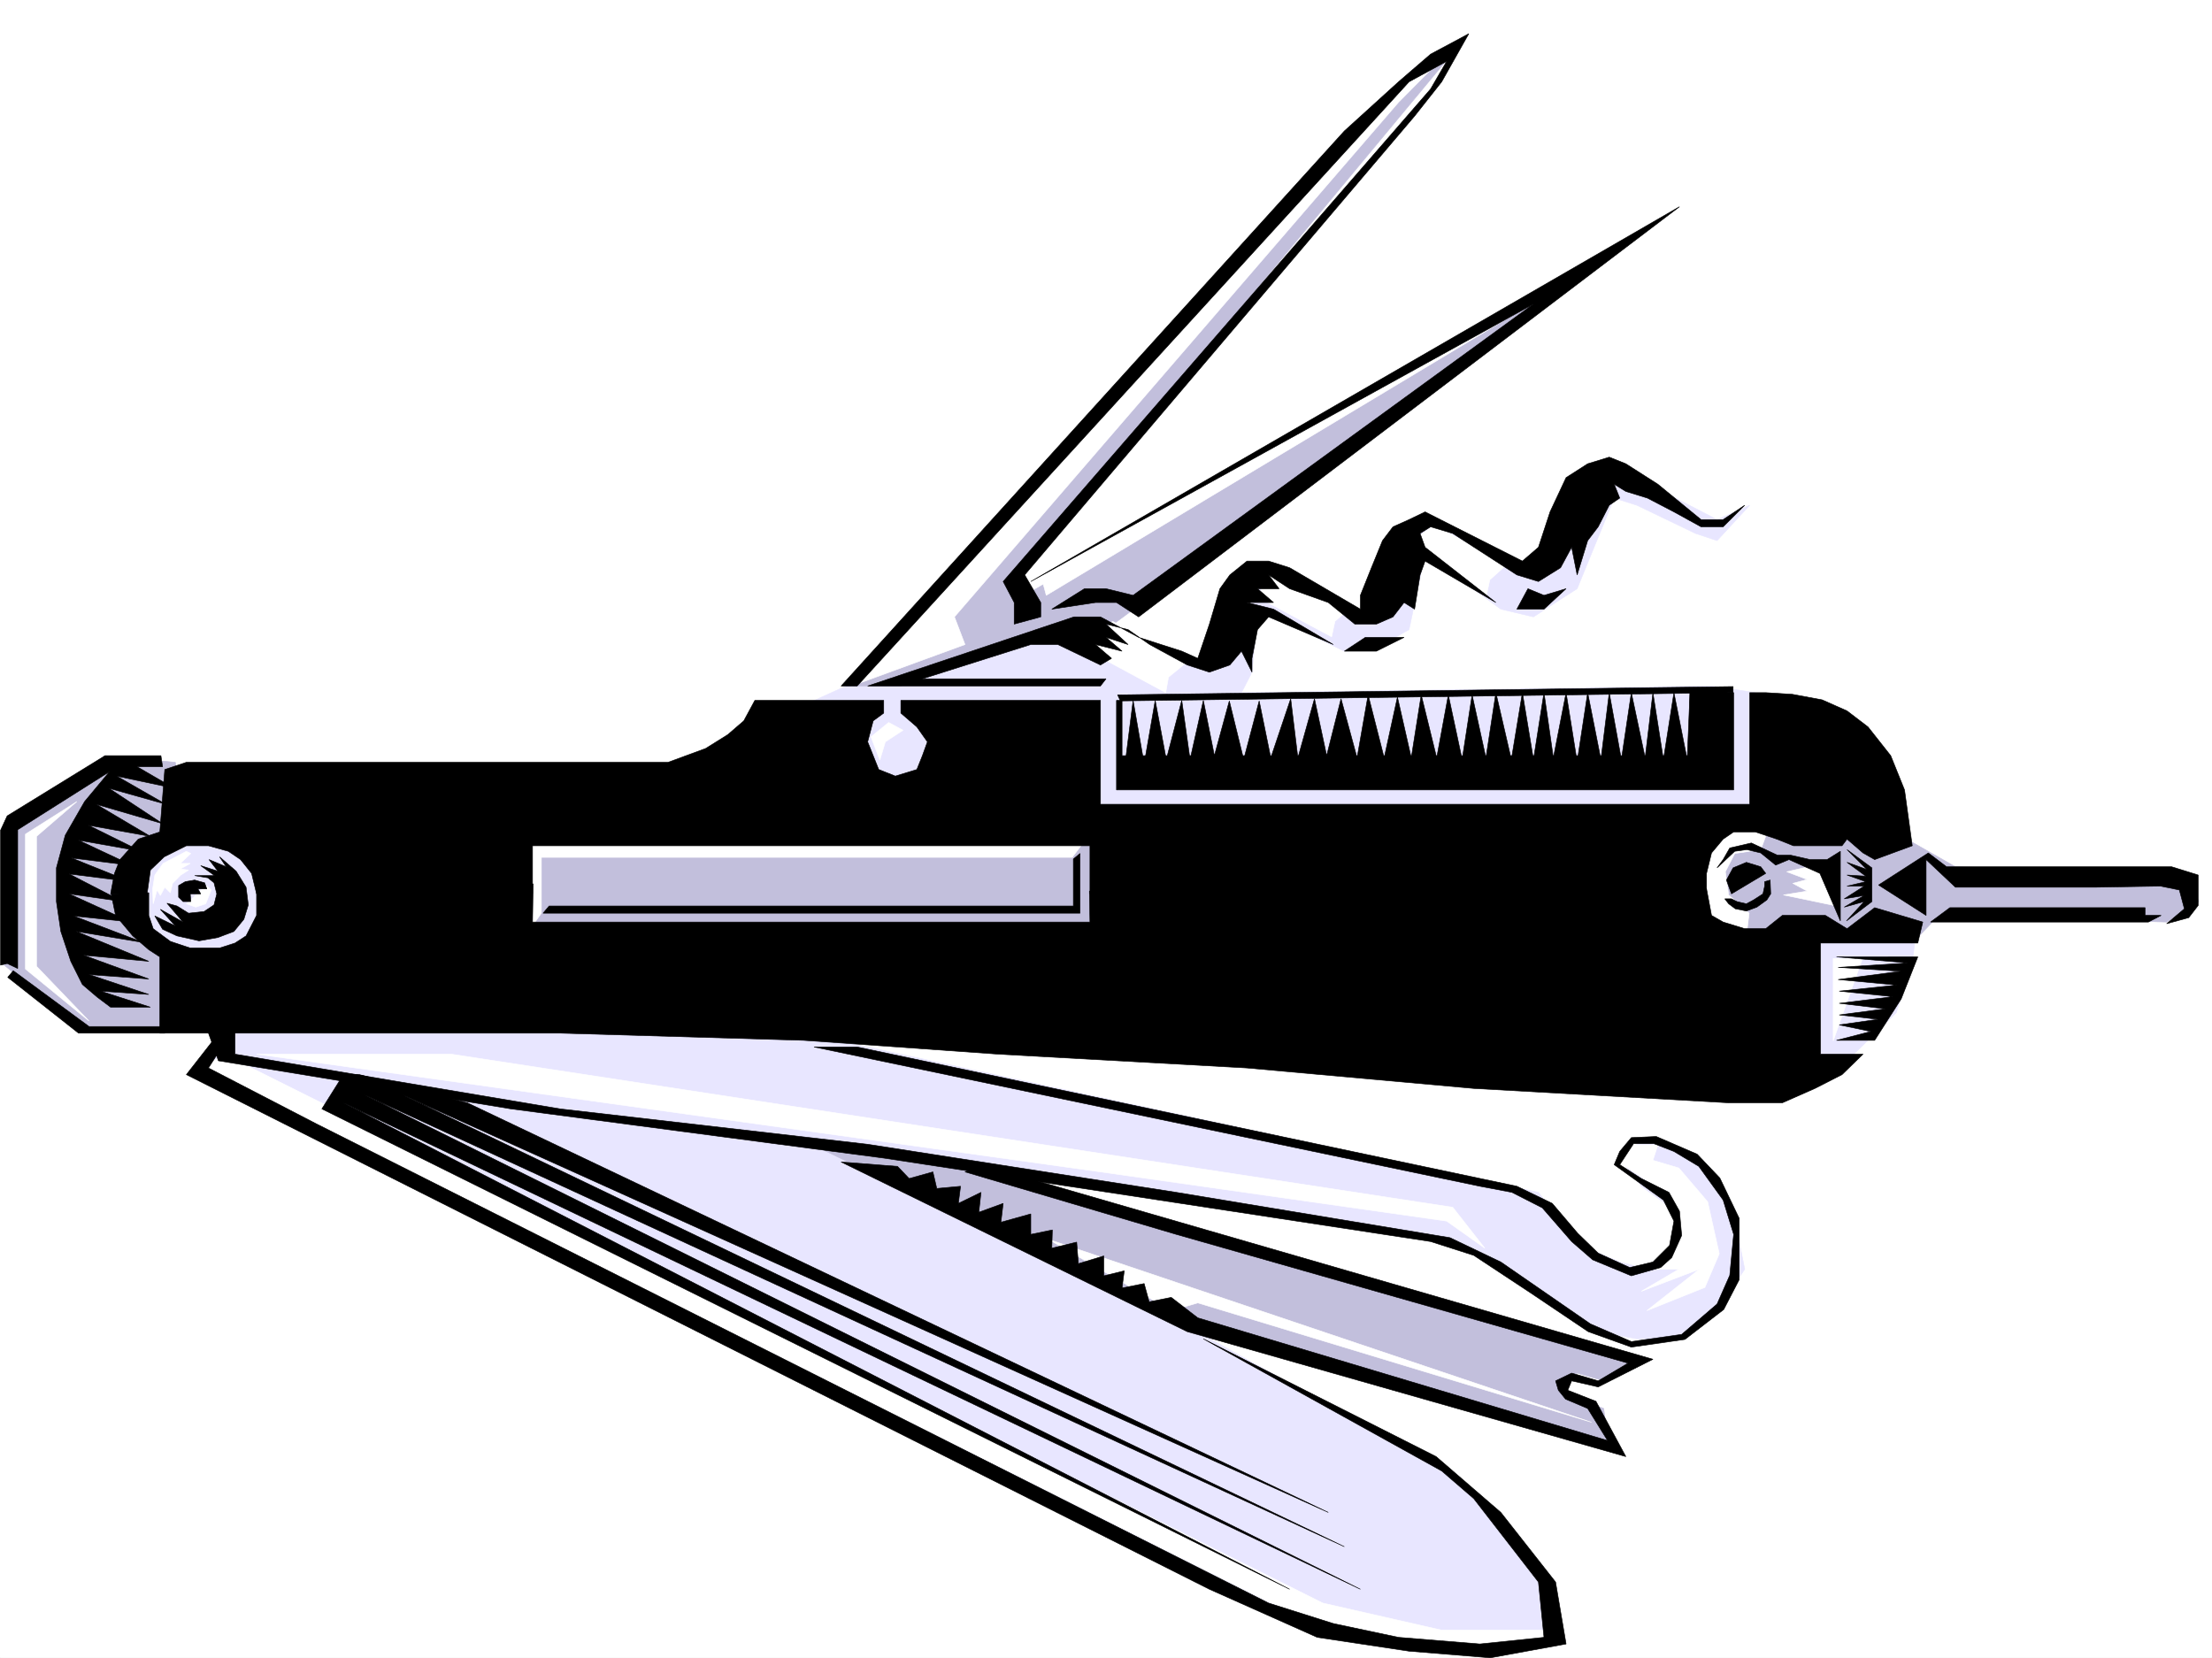<svg xmlns="http://www.w3.org/2000/svg" width="2997.016" height="2246.667"><rect width="100%" height="100%" fill="#808080" stroke="none"/><defs><clipPath id="a"><path d="M0 0h2997v2244.137H0Zm0 0"/></clipPath></defs><path fill="#fff" d="M0 2246.297h2997.016V0H0Zm0 0"/><g clip-path="url(#a)" transform="translate(0 2.16)"><path fill="#fff" fill-rule="evenodd" stroke="#fff" stroke-linecap="square" stroke-linejoin="bevel" stroke-miterlimit="10" stroke-width=".743" d="M.742 2244.137h2995.531V-2.16H.743Zm0 0"/></g><path fill="#e8e6ff" fill-rule="evenodd" stroke="#e8e6ff" stroke-linecap="square" stroke-linejoin="bevel" stroke-miterlimit="10" stroke-width=".743" d="m266.738 1447.09 1510.473 752.754 131.887 37.457h139.351l65.961-18.727-14.27-74.918-73.39-84.61-66.707-65.925-439.797-245.664-131.883-150.574 579.93 85.394 50.95 27.723 146.116 94.387 52.434 9.734h65.18l43.476-37.457 37.457-56.93-15.012-74.914-36.714-66.664-44.184-27.683-35.973-8.993-14.23 8.993-23.227 18.726 29.207 38.164 51.73 37.457-7.507 46.45-35.973 28.464-37.457-9.734-43.441-18.73-36.715-36.715-29.988-38.942-995.762-215.715 1413.856 37.458 66.668-65.18 21.738-66.664 7.508-65.14-220.29-301.856-59.199-8.993-636.859 8.993 14.23-27.72 7.508-74.917h21.703l95.91 46.453 51.692-8.996 35.973-20.211 21.738-102.602 102.637 74.88 44.222 10.476 29.95-19.473 29.21-18.726 50.204-122.813 30.734 9.735 79.41 38.203 29.246 9.734 44.184-47.937-44.184 19.472-146.117-75.66-102.637 131.848h-44.222l-95.168-56.188-50.95 28.465-44.18 103.34-102.679-66.625-50.945 28.426-59.16 103.379L1491 845.656l-110.144 17.946-234.485 65.921-80.934 36.715-65.18 76.403-820.437 65.882-51.691 83.91 43.441 75.657 146.86 131.808zm0 0"/><path fill="#c2bfdc" fill-rule="evenodd" stroke="#c2bfdc" stroke-linecap="square" stroke-linejoin="bevel" stroke-miterlimit="10" stroke-width=".743" d="m1146.371 929.523 770.235-837.402 57.671-27.723-593.421 714.59 7.507 27.684 784.461-450.902-674.316 497.355-65.18-7.469-212.781 83.867zM142.363 1023.91 10.48 1118.262l-7.468 187.25 103.379 85.394h153.586l-36.715-104.086-35.934-46.449v-65.926l65.18-56.183-14.977-85.356zm2433.582 94.352-263.765-20.215-50.95 85.394 28.504 113.114h125.121l58.414-28.465 117.653 9.738 35.972-37.457 308.696 8.992 43.437-27.722-14.23-38.2-315.422-8.996-65.96-37.457zm-1891.109 8.992h835.41v169.3l-863.914 8.958zm528.204 432.953 1004.753 281.598-44.969 29.246-35.969-10.516-22.445 10.516 7.469 17.949 50.945 19.473 7.508 56.183-615.16-187.992-484.02-235.183zm0 0"/><path fill="#fff" fill-rule="evenodd" stroke="#fff" stroke-linecap="square" stroke-linejoin="bevel" stroke-miterlimit="10" stroke-width=".743" d="m286.21 1205.922-7.507 18.73-13.45 4.496-12.745-4.496 26.98-24.75zm-33.702-52.434-31.477 16.461-11.258 15.719-2.972 18.73.742 20.254 5.238-18.73 4.496 7.469 5.985-11.223 7.508 7.469 3.007-12.707L245 1185.668l10.48-6.727-11.222-1.484 13.488-7.508h-13.488l14.23-13.488zm-148.344-67.406-69.719 44.184v182.75l86.18 70.422-71.164-74.176v-175.989zm1099.883-107.137-23.969 19.473 12.004 31.477 7.469-24.711 23.965-15.72zm1279.743 319.84v111.59l39.687-111.59zm4.495-131.805v60.641l-71.945-14.973 32.219-5.242-19.473-10.476 19.473-5.239-27.723-10.48 38.945-8.992zm-137.867-40.468-44.965 24.71-11.223 61.426 27.723 45.708 44.184 9.734 3.754-30.73-27.723-24.712-4.496-31.437 12.746-24.75 35.191-5.238 11.258-29.953zM733.516 1237.36v-75.66H1452.8l15.719-20.958-754.477-3.754 4.496 121.367zm1474.539 313.855-16.5 20.957 71.945 50.95 6.723 56.183-19.47 35.191-31.476 5.238h55.442l-50.946 29.954 78.668-29.954-71.16 56.188 78.668-31.477 19.473-45.668-15.719-70.418-38.984-45.707-35.188-10.48 6.727-20.957zm-585.172 214.187 533.48 161.797-735.781-247.894 166.332 96.617zm-212.781-986.414L2136.856 374.5 1417.57 806.672ZM1153.84 929.523l755.258-818.675 59.195-46.45-73.43 74.172-601.668 697.309 14.27 37.457zm-806.203 498.84L1491 1587.891l469.043 66.664 51.691 36.714-43.441-55.44-1356.887-207.466zm-44.18 0 1488.77 743.758 161.093 36.715h154.324l-23.222 18.73-160.352 9.735-183.574-56.184L274.207 1447.09zM1485.02 887.57l94.425 50.946 3.715-20.957 24.008-19.508-99.668-56.149-22.48 20.957zm224.043-75.66 95.128 50.95 4.496-20.958 23.97-20.996-99.626-54.664-23.968 19.473zm209.769-56.144L2014 806.672l4.5-20.957 22.48-20.215-98.18-54.7-23.968 19.47zm0 0"/><path fill-rule="evenodd" stroke="#000" stroke-linecap="square" stroke-linejoin="bevel" stroke-miterlimit="10" stroke-width=".743" d="m223.262 1042.64-6.727 84.614-29.207 9.734-24.75 27.723-7.469 18.73-5.277 27.72h49.461l4.496-32.22 18.73-17.984 29.989-14.977h29.949l26.98 7.508 16.5 11.223 14.977 18.73 6.723 27.72h373.875v-65.18h755.258v65.18h835.41v-27.72l6.761-27.722 15.72-18.73 14.233-9.735h29.247l29.207 9.734 22.484 8.992h65.922l6.762-8.992 21.703 18.73 15.757 8.993 50.946-18.73-10.477-75.657-18.73-46.414-30.735-38.941-28.464-21.739-33.743-14.976-40.43-7.508-35.972-2.23h-21.738v151.28H1491v-140.8h-270.453v17.242l21.7 18.73 14.272 20.216-6.765 18.726-7.508 18.73-29.207 8.954-22.484-8.953-7.47-18.73-7.503-18.727 7.504-28.465 14.234-10.48v-17.243h-174.582l-14.976 27.723-21.739 18.726-29.988 18.73-50.95 18.731H252.509Zm0 0"/><path fill-rule="evenodd" stroke="#000" stroke-linecap="square" stroke-linejoin="bevel" stroke-miterlimit="10" stroke-width=".743" d="m150.613 1211.16 5.98 29.211 23.227 27.719 21.739 18.73 14.976 9.735v103.343h542.473l329.652 9.735 263.73 18.73 337.16 18.727 307.208 27.722 345.41 19.473h72.687l44.184-19.473 36.715-18.726 28.465-27.723h-57.672v-150.535h131.883l6.726-28.465-65.18-19.472-37.46 28.464-29.247-17.984h-58.413l-22.485 17.984h-28.465l-29.246-8.992-15.719-8.992-6.761-35.973-836.157 3.008.747 41.957H721.512l.781-51.691-374.656 4.496v38.203l-14.23 27.719-14.977 9.738-20.957 6.723h-39.727l-26.976-8.992-23.227-17.203-5.984-17.985v-30.734zm1362.125-262.164v121.328h836.156V938.516h-59.16v85.394h-769.488v-74.914zm0 0"/><path fill-rule="evenodd" stroke="#000" stroke-linecap="square" stroke-linejoin="bevel" stroke-miterlimit="10" stroke-width=".743" d="M1520.246 1067.352h771.719l-2.23-128.836-3.755 90.636-17.984-90.636-14.234 90.636-14.23-90.636-10.52 88.367-18.727-88.367-13.492 90.636-16.461-90.636-11.258 90.636-17.949-90.636-14.27 93.605-14.976-93.605-17.242 88.367-12.707-88.367-14.235 90.636-15.015-90.636-14.973 90.636-20.957-90.636-13.492 88.367-18.727-85.356-13.492 87.625-18.726-87.625-15.758 85.356-20.957-85.356-13.492 85.356-18.727-82.383-17.988 82.383-21.739-85.356-14.976 85.356-21.738-80.117-19.473 77.144-16.5-77.144-22.48 80.117-9.739-80.117-26.976 80.117-15.72-77.145-20.995 79.414-19.473-79.414-20.215 74.172-14.976-74.914-17.985 80.156-11.261-80.156-20.957 80.156-15.016-80.156-14.973 86.137-14.976-86.137zm0 0"/><path fill-rule="evenodd" stroke="#000" stroke-linecap="square" stroke-linejoin="bevel" stroke-miterlimit="10" stroke-width=".743" d="m1517.98 949.738 830.172-11.222v-8.25l-833.925 11.261zM17.984 1315.285l102.641 75.621h102.637v8.992H106.39l-95.91-75.66zm2580.446-18.73-22.485 56.89-35.968 56.188h-51.692l46.45-11.965-42.735-8.992 52.473-7.508-52.473-5.98 62.207-8.25-62.207-7.47 72.688-8.991-72.688-7.508 77.926-8.211-79.414-7.508 84.691-11.223-84.691-5.238 94.43-6.023-96.657-8.211zm14.23-140.836 24.715 18.726h304.938l35.972 11.223v41.21l-12.746 16.5-29.95 8.212 23.97-20.215-6.766-25.453-25.453-5.238-87.664 1.484h-190.301l-39.723-37.457v75.66l-64.437-41.215zm0 0"/><path fill-rule="evenodd" stroke="#000" stroke-linecap="square" stroke-linejoin="bevel" stroke-miterlimit="10" stroke-width=".743" d="M2615.633 1249.363h295.207l17.242-8.992h-21.738v-10.48H2641.87zm-280.973-84.652 8.992-15.719 29.25-6.765 35.188 16.503h17.988l26.234 5.981h23.227l17.984-11.223v94.348l-27.722-64.395-41.953-18.73-17.985 7.508-20.254-16.5-18.73-4.496-16.461 2.265-23.969 22.446zm0 0"/><path fill-rule="evenodd" stroke="#000" stroke-linecap="square" stroke-linejoin="bevel" stroke-miterlimit="10" stroke-width=".743" d="m2345.922 1211.16-6.766-18.726 8.996-16.5 17.985-7.47 19.472 5.981 6.762 8.996zm52.433-18.726.743 18.726-5.239 8.25-13.492 9.738-14.23 5.239-14.977-3.012-8.992-6.723-5.238-6.765h8.992l7.469 3.754 12.746 3.011 9.734-5.242 12.746-8.25 2.27-10.476v-6.024zm103.418 55.402 34.45-26.195v-45.707l-33.707-24.711 26.98 26.976-26.98-9.734 25.457 18.73-25.457-1.527 25.457 8.992-25.457 6.024h23.226l-26.976 17.203 26.976-4.496-26.976 15.757 26.976-7.507zM318.43 1381.168v47.195l440.578 74.172 416.574 47.938 418.094 65.14 370.863 61.426 68.934 32.961 121.367 83.867 55.445 23.969 68.188-9.734 47.976-41.172 17.203-38.946 5.243-55.441-14.235-46.453-32.96-45.668-33.704-20.215-26.98-10.516h-27.723l-18.727 28.465 29.207 18.727 37.457 18.73 14.274 25.492 2.969 32.922-13.489 29.989-14.976 13.453-39.723 11.258-52.433-21.739-28.465-24.71-39.727-45.669-41.21-20.996-43.442-8.25-902.113-188.738h58.453l893.867 188.738 47.933 23.223 34.489 40.469 27.722 26.941 42.696 19.473 31.476-7.469 22.48-22.484 5.985-32.961-14.234-28.465-66.703-47.934 7.507-17.949 15.72-18.727 33.741-1.527 55.446 23.969 30.691 32.219 26.238 54.699v83.129l-20.96 40.43-52.47 40.468-72.687 10.477-58.418-20.957-77.926-52.434-77.183-50.945-58.453-18.73-740.985-113.079-505.015-66.664-396.356-65.18-13.492-37.457zm0 0"/><path fill-rule="evenodd" stroke="#000" stroke-linecap="square" stroke-linejoin="bevel" stroke-miterlimit="10" stroke-width=".743" d="m1139.61 1574.441 469.042 229.946 594.164 169.265-40.468-74.918-38.2-14.972 5.239-12.711 35.972 8.21 74.172-37.456-910.367-263.649-21.7 9.735 286.212 84.652 612.113 174.543-40.43 23.965-35.972-10.516-21.743 10.516 3.754 12.71 9.739 12 29.988 12.712 26.941 43.437-555.183-166.254-35.969-27.719-29.953 5.98-6.762-24.71-29.953 5.984 2.973-23.226-27.723 6.762v-26.977l-34.445 10.477-2.27-29.208-33.703 8.25.742-24.71-29.207 5.984v-27.723l-40.469 11.262 3.012-25.496-32.96 12.004 2.968-26.977-30.691 14.973 2.972-23.223-32.219 3.008-5.242-22.48-32.218 8.992-15.715-16.461zm490.78 239.68 315.422 159.531 87.66 75.657 74.173 94.347 14.234 83.91-102.637 18.73-110.144-8.995-124.38-18.727-146.117-65.18-1386.093-697.308 50.949-65.18h14.973l-35.973 56.184 146.117 75.66 1290.223 649.371 87.664 27.723 88.402 18.73 110.145 8.992 86.922-8.992-7.508-74.918-87.664-113.074-43.438-37.46zm0 0"/><path fill-rule="evenodd" stroke="#000" stroke-linecap="square" stroke-linejoin="bevel" stroke-miterlimit="10" stroke-width=".743" d="m465.29 1456.086-29.208 46.45 1311.18 650.858-1281.973-659.109 1377.887 659.11-1348.68-669.59 1326.938 611.918-1275.246-611.918 1253.507 565.504-1166.59-555.024-146.074-38.199Zm710.292-526.563 279.484-93.644H1491l51.73 27.723 58.414 18.73 21.739 9.734 15.718-46.41 14.235-47.976 13.488-18.692 23.227-18.726h29.246l28.465 8.992 95.914 56.148v-18.73l14.972-37.418 14.977-36.715 14.23-18.73 21.743-9.735 21.738-10.48 131.844 66.668 21.742-18.73 15.719-47.938 21.738-46.45 29.246-18.73 29.207-8.992 22.484 8.992 43.442 27.723 58.453 47.937h29.95l29.245-19.472-29.246 29.207h-29.95l-36.714-20.215-35.973-18.727-29.207-8.992-15.757-9.738 7.507 18.73-14.234 9.735-14.973 29.207-14.234 18.73-14.27 46.45-7.468-37.458-14.977 27.723-29.988 18.687-29.207-8.953-86.922-56.183-29.988-8.996-14.235 8.996 6.766 18.726 95.914 74.875-95.914-56.144-6.766 18.726-7.465 46.414-14.234-8.996-15.016 19.473-22.48 9.777h-29.207l-35.973-29.25-52.433-18.726-28.465-18.692 14.234 18.692h-29.21l21.702 18.726h-35.972l35.972 8.996 80.938 47.934-87.664-37.457-14.977 17.246-7.508 38.941v18.73l-14.23-28.464-15.758 18.727-27.723 9.738-29.949-9.738-50.949-27.723-29.246-20.211-29.95-7.469 29.95 27.68-29.95-9.734 21.74 18.73-35.974-8.996 21.743 18.73L1491 901.06l-57.672-27.723h-36.715l-146.86 46.453h248.755l-7.508 9.734Zm0 0"/><path fill-rule="evenodd" stroke="#000" stroke-linecap="square" stroke-linejoin="bevel" stroke-miterlimit="10" stroke-width=".743" d="m1902.371 863.602-37.496 18.73h-43.441l28.464-18.73zm152.844-38.2h36.715l29.949-27.722-29.95 8.992-21.741-8.992zM1139.61 929.523l681.824-752.007 73.43-66.668 43.44-37.457 51.731-27.684-36.715 65.14-36.715 46.454-528.242 621.687 21.739 37.418v19.473l-35.973 9.777v-29.25l-14.973-28.465 579.149-667.355 21.738-37.461-50.945 27.723-747.75 818.675zm0 0"/><path fill-rule="evenodd" stroke="#000" stroke-linecap="square" stroke-linejoin="bevel" stroke-miterlimit="10" stroke-width=".743" d="m1396.613 787.941 878.89-507.828L1542.73 835.88l-29.992-19.473h-28.465l-59.195 8.996 44.223-27.722h29.207l36.715 8.992 542.472-394.715zm-1156.851 439.68 15.718 9.738 20.997-2.23 13.488-8.992 3.754-14.977-3.754-14.972-8.25-6.766-17.985-2.973h26.977l-18.727-13.488 23.223 7.469-12-15.719 23.223 9.734-8.953-13.488 22.445 19.473 13.488 21.738 3.012 23.969-5.984 19.472-13.489 16.461-21.742 8.25-25.492 4.496-29.95-6.726-19.472-8.992-10.516-17.985 27.758 13.489-20.254-22.48 30.735 17.241-21.739-25.492zm0 0"/><path fill-rule="evenodd" stroke="#000" stroke-linecap="square" stroke-linejoin="bevel" stroke-miterlimit="10" stroke-width=".743" d="M241.988 1215.66v-15.758l8.996-5.242 12.746-2.226 13.489 3.754 3.011 8.21h-12.003l3.753 6.762h-14.234l.742 10.48h-10.476zm-23.965-191.75h-75.66L9.734 1105.55l-8.992 19.473v182.754l8.992-2.265 14.235 6.762V1124.28l124.375-78.668-33.703 40.469-26.235 45.668-11.965 44.184v45.707l5.98 40.43 13.493 40.468 15.715 31.438 20.254 17.242 17.949 13.488h53.957l-67.41-21.738 65.18 4.496-80.934-26.942 80.934 5.985-88.403-32.219 88.403 8.25-98.18-40.469 90.676 15.016-94.39-35.973 77.929 8.25-83.95-38.203 72.688 10.48-72.687-37.456 83.164 10.476-80.153-32.18 83.164 10.48-73.43-34.444 84.653 14.972-71.164-35.226 83.91 15.011-73.43-43.476 89.93 26.234-72.687-47.937 77.183 21.703-66.703-38.203 77.926 16.5-50.203-29.207h34.484zm517.762 213.45h727.492v-80.9l-8.992 7.509v63.652H743.996Zm0 0"/></svg>
